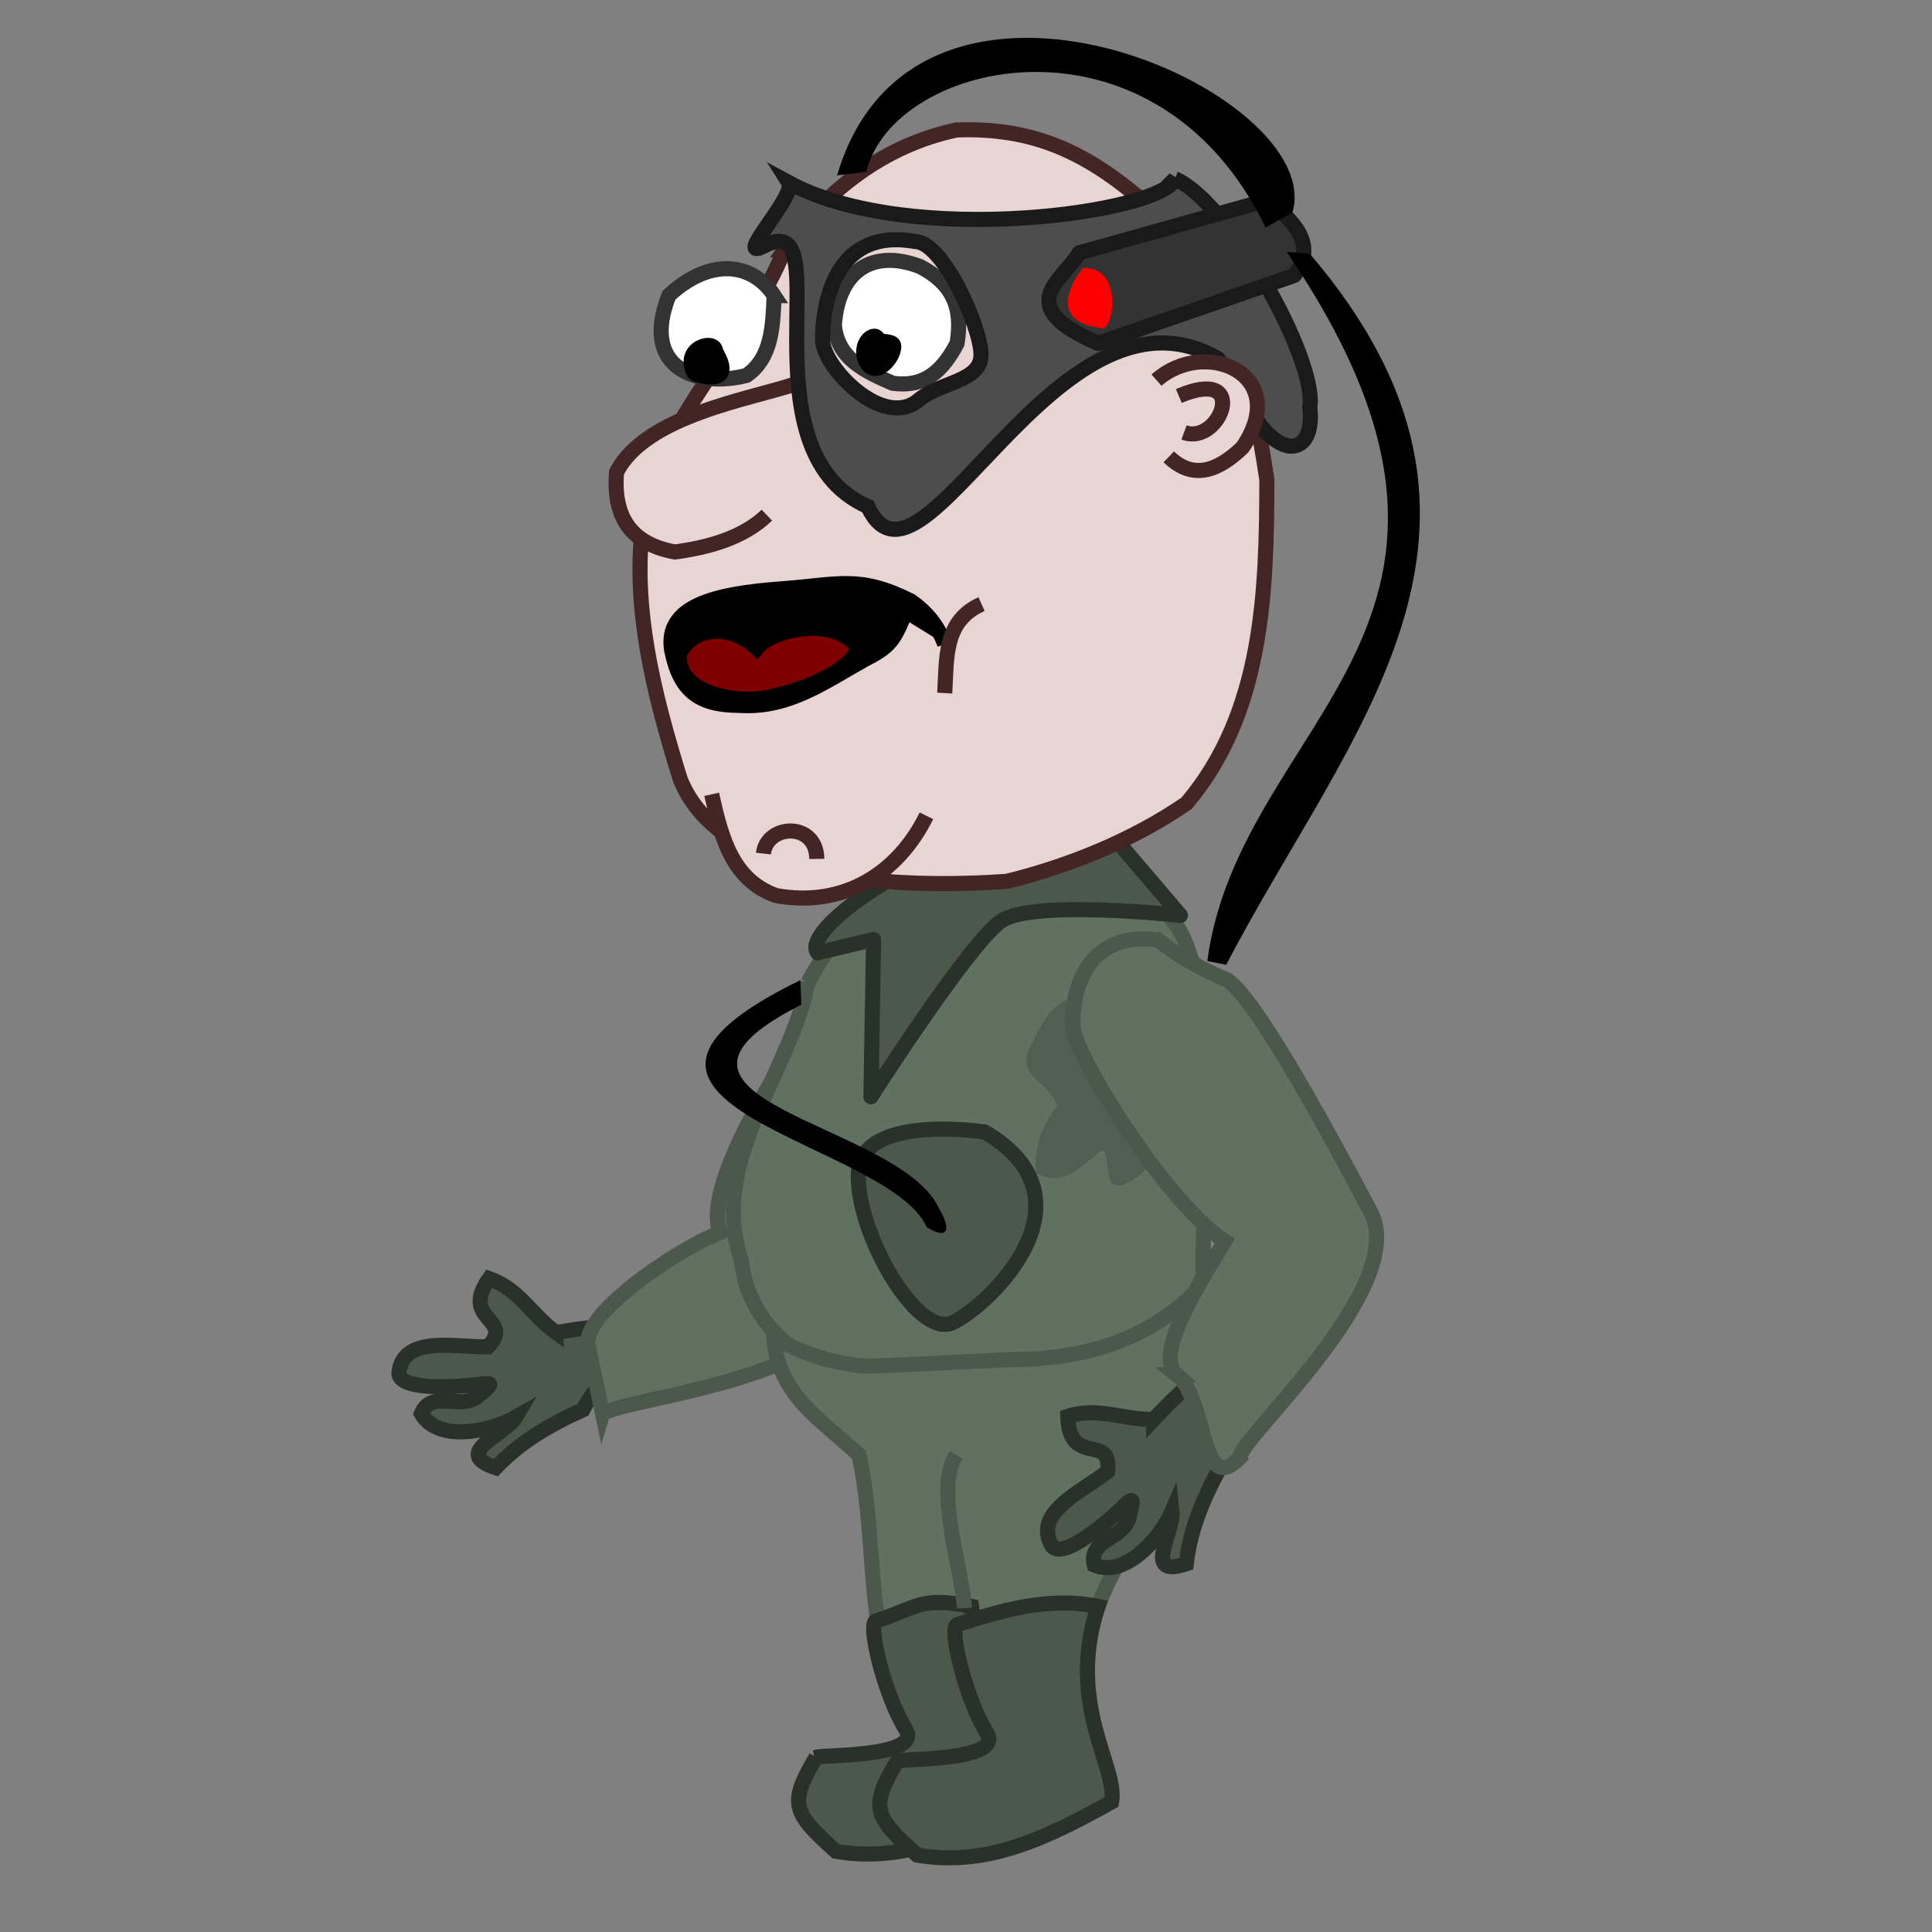 <?xml version="1.0"?>
<svg xmlns:rdf="http://www.w3.org/1999/02/22-rdf-syntax-ns#" xmlns="http://www.w3.org/2000/svg" xmlns:cc="http://creativecommons.org/ns#" xmlns:dc="http://purl.org/dc/elements/1.1/" xmlns:svg="http://www.w3.org/2000/svg" id="svg2" viewBox="0 0 128 128" version="1.0">
  <rect x="0" y="0" width="128" height="128" fill="#808080" stroke="none"/>
  <g id="layer1">
    <g id="g5136" transform="translate(-278)">
      <path id="path5088" d="m314.84 88.287c-1.611-1.152-2.437-2.89-4.435-3.573-1.969 2.804 1.73 2.604-0.077 4.513-2.112 0.06-5.698-0.835-5.904 1.796 0.187 1.301 5.089 0.723 5.093 0.722 1.238-0.178 1.222-0.12 0.123 0.775-1.129 0.919-3.053-0.475-3.728 1.133 1.11 1.95 4.623 1.174 6.25 0.246-0.699 1.178-4.295 2.366-1.319 3.34 1.581-1.673 3.551-2.838 5.772-3.835 1.517-3.038 7.725-6.786-1.775-5.118z" fill-rule="evenodd" stroke="#2a312a" stroke-width="1px" fill="#4b584b"/>
      <path id="path5090" d="m316.96 89.117c-0.42-1.967 5.52-6.15 8.736-7.46-1.558-4.202 8.016-16.974 9.183-18.55 5.017-6.035 1.906 2.286 4.311 6.538 0.586 1.525-2.906 5.552-4.59 16.238-0.891 5.655-16.348 6.86-16.664 7.855l-0.98-4.621z" fill-rule="evenodd" stroke="#4b584b" stroke-width="1px" fill="#617161"/>
      <path id="path2447" d="m331.54 65.091c-1.26 6.168-6.635 11.817-4.427 18.422 0.712 6.431 8.199 9.216 13.853 7.715 5.783-0.176 15.788 0.695 16.738-6.945-0.062-6.432 1.382-15.104-0.931-21.19-2.166-7.165-12.009-3.464-17.737-3.768-3.481 0.212-6.002 2.832-7.497 5.767z" fill-rule="evenodd" stroke="#4b584b" stroke-width="1px" fill="#617161"/>
      <path id="path5094" stroke-linejoin="round" stroke="#2a312a" fill="#4b584b" d="m352.14 55.875 4.066 4.773s-9.723-1.061-11.844 0.354-8.662 11.667-8.662 11.667l0.177-10.43-3.712 0.884c-1.516-1.895 12.387-11.165 19.976-7.248z"/>
      <path id="path2413" d="m329.97 16.554c-2.484 6.086-7.766 10.622-9.225 17.15-1.071 5.963 0.553 12.225 2.325 17.932 2.809 6.965 14.75 7.221 21.623 6.758 4.125-1.01 8.39-2.738 11.923-5.177 5.074-5.995 5.305-14.004 5.318-21.432-0.973-6.434-2.55-14.249-8.084-18.356-3.815-3.303-7.338-5.003-12.468-4.82-4.745 0.997-8.669 3.991-11.413 7.945z" fill-rule="evenodd" stroke="#422524" stroke-width="1px" fill="#e7d4d3"/>
      <path id="path2417" d="m325.15 52.626c0.634 2.864 1.372 5.684 4.269 6.708 4.448 0.808 8.057-1.434 9.96-5.285" fill-rule="evenodd" stroke="#422524" stroke-width="1px" fill="#e7d4d3"/>
      <path id="path2419" d="m330.84 25.39c-3.015 1.047-10.04 2.091-11.992 5.895-0.242 2.993 0.972 4.753 3.862 5.285 2.174-0.289 4.5-0.908 6.098-2.439" fill-rule="evenodd" stroke="#422524" stroke-width="1px" fill="#e7d4d3"/>
      <path id="path2421" d="m338.97 17.666c-3.053-1.174-5.414 0.14-5.691 3.862 0.197 2.224 2.022 3.069 3.862 3.862 2.166 0.301 3.333-0.867 4.269-2.642 0.392-2.433-0.318-3.962-2.439-5.082z" fill-rule="evenodd" stroke="#333" stroke-width="1px" fill="#fff"/>
      <path id="path2423" stroke-width="1px" stroke="#000" fill-rule="evenodd" d="m336.2 22.539c-0.189-0.756-1.412 0.226-0.813 1.423 0.582 1.165 1.829-0.209 1.829-1.016 0-0.365-0.678-0.271-1.016-0.407z"/>
      <path id="path2425" d="m329.29 19.588c-1.506-2.29-4.365-2.459-6.973-0.018-1.92 4.878 1.928 6.134 5.143 5.303 1.703-1.179 1.746-3.331 1.829-5.285z" fill-rule="evenodd" stroke="#333" stroke-width="1px" fill="#fff"/>
      <path id="path2427" stroke-width="1px" stroke="#000" fill-rule="evenodd" d="m325.41 23.289c0.014-0.874-2.301-0.301-1.423 1.423 0.067 0.132 2.897 1.034 1.423-1.423z"/>
      <path id="path2429" stroke-width="1px" stroke="#000" fill-rule="evenodd" d="m340.59 42.667c-0.478-1.235-1.171-2.084-2.236-2.846-3.435-1.718-4.757-1.09-8.537-0.813-4.503 0.33-7.794 1.152-7.317 4.065 0.537 2.691 1.782 3.654 4.472 3.659 3.268 0.225 5.654-1.557 8.334-3.049 1.536-0.779 1.871-1.184 2.519-2.722"/>
      <path id="path2431" stroke="#422524" stroke-width="1px" fill="#e7d4d3" d="m343.03 40.024c-2.504 1.114-2.302 3.536-2.439 5.895"/>
      <path id="path2433" d="m355.84 11.844c-0.688 2.199-17.487 4.645-25.594 0.25 0.553 0.878-3.813 5.34-1.594 4.188 5.119-2.659-1.718 13.479 6.844 17.281 3.511 7.526 12.482-15.929 23.188-9.812 1.129 1.486 1.845 3.224 3.031 4.688 1.834 2.05 3.366 1.121 3.062-1.438 0.516-3.179-5.368-13.641-8.938-15.156zm-17.22 4.156c1.864 0 4.375 5.705 4.375 7.5s-2.702 1.796-4.125 3c-2.364 2-6.375-2.205-6.375-4s0.511-7.5 6.125-6.5z" fill-rule="evenodd" stroke="#1a1a1a" stroke-width="1px" fill="#4d4d4d"/>
      <path id="path2435" d="m354.62 25.186c3.267-2.878 9.007-0.349 5.691 4.472-1.592 1.516-3.239 2.186-4.878 0.61" fill-rule="evenodd" stroke="#422524" stroke-width="1px" fill="#e7d4d3"/>
      <path id="path2453" d="m329.24 88.569c0.339 3.908 3.166 5.488 5.668 7.827 1.076 4.916 0.536 9.612 2.025 14.763 1.666 1.025 3.225 1.1 5.15 0.728 2.005 0.65 6.047 0.39 7.896-0.441-0.63-6.21 5.464-12.224 7.918-17.696 0.787-2.77 1.53-5.95-0.439-8.377-3.574 3.558-7.774 4.703-12.592 4.703-3.123 0.15-6.246 0.321-9.371 0.441-2.08-0.113-4.486-0.858-6.253-1.948z" fill-rule="evenodd" stroke="#4b584b" stroke-width="1px" fill="#617161"/>
      <path id="path5086" d="m332.07 116.42c-1.84 3.078-1.56 3.662 1.314 6.237 4.579 0.77 8.474-1.064 12.885-3.527 0.419-2.327-2.911-5.323-3.904-12.702-3.373-0.691-3.588 0.092-6.331 0.962-0.558 0.177 0.509 4.79 1.972 7.193 1.126 1.85-5.601 1.674-5.937 1.837z" fill-rule="evenodd" stroke="#2a312a" stroke-width="1px" fill="#4b584b"/>
      <path id="path2455" stroke="#4b584b" stroke-width="1px" fill="#617161" d="m341.35 96.396c-1.46 2.254 0.401 7.524 0.545 10.147"/>
      <path id="path2474" d="m328.13 42.95c-1.653-1.576-4.1-1.541-5.127 0.354-0.181 2.514 3.264 3.147 5.127 3.005 1.829-0.167 6.108-1.554 6.718-3.359-1.502-2.203-5.741-1.255-6.718 0z" fill-rule="evenodd" stroke="#000" stroke-width="1px" fill="#800000"/>
      <path id="path2480" fill-rule="evenodd" fill="#515e51" d="m349.45 66.026c-1.897 0.263-2.609 2.155-3.359 3.712-0.513 1.703 1.426 1.914 1.944 3.535-1.086 1.463-1.474 2.596-1.414 4.419 1.722 0.985 2.856-0.235 4.243-1.414 0.617-0.308 0.399 1.328 0.707 1.944 0.438 0.876 1.877-0.286 2.121-0.53 1.917-1.782 2.687-3.949 2.828-6.541-0.578-3.9-3.431-6.092-7.071-5.127z"/>
      <path id="path2492" stroke="#422524" stroke-width="1px" fill="#e7d4d3" d="m328.58 56.551c0.222-1.972 3.512-2.133 3.535 0.354"/>
      <path id="path3629" stroke="#422524" stroke-width="1px" fill="#e7d4d3" d="m356.1 26.237c4.781-2.035 2.742 3.303 0.345 2.413"/>
      <path id="path2457" d="m337.45 116.67c-1.84 3.078-1.56 3.662 1.314 6.237 4.579 0.77 8.474-1.064 12.885-3.527 0.419-2.327-3.036-6.448-0.903-12.952-3.373-0.691-6.588 0.342-9.331 1.212-0.558 0.177 0.509 4.79 1.972 7.193 1.126 1.85-5.601 1.674-5.937 1.837z" fill-rule="evenodd" stroke="#2a312a" stroke-width="1px" fill="#4b584b"/>
      <path id="path2461" d="m354.43 94.039c-1.98 0.043-3.682-0.854-5.691-0.203 0.104 3.425 2.945 1.049 2.642 3.659-1.655 1.313-5.063 2.746-3.65 4.976 0.929 0.929 4.507-2.471 4.51-2.473 0.884-0.884 0.907-0.829 0.563 0.547-0.353 1.412-2.729 1.449-2.305 3.141 2.057 0.896 4.405-1.83 5.151-3.548 0.146 1.362-2.021 4.468 0.945 3.464 0.263-2.287 1.142-4.401 2.323-6.528-0.606-3.341 2.119-10.062-4.488-3.034z" fill-rule="evenodd" stroke="#2a312a" stroke-width="1px" fill="#4b584b"/>
      <path id="path2451" d="m355.95 91.067c-1.515-1.323 1.404-5.862 3.193-8.838-3.765-2.431-10.052-12.353-10.063-14.314-0.018-3.591 1.803-6.154 5.612-5.653 1.451 1.11 2.901 1.962 4.591 2.65 1.383 0.869 4.466 5.801 9.52 15.365 2.675 5.061-8.978 15.288-8.634 16.274-2.675 2.795-2.119-3.807-4.22-5.484z" fill-rule="evenodd" stroke="#4b584b" stroke-width="1px" fill="#617161"/>
      <path id="path5112" stroke-linejoin="round" stroke="#1a1a1a" fill="#333" d="m349.5 16.75 12.5-3.5c1.711 1.441 3.304 2.906 1.75 5l-13 4.5c-5.759-2.486-2.359-4.139-1.25-6z"/>
      <path id="path5114" fill="#f00" d="m349.75 17.75s-2.947 3.485 1.25 4c0.785 0.096 1.46-4.058-1.25-4z"/>
      <path id="path5116" style="block-progression:tb;color:#000000;text-transform:none;text-indent:0" d="m363.25 16.688c16.843 24.771-3.096 30.732-5.263 46.982l1.25 0.25c8.113-15.577 21.116-28.849 5.543-47.107l-1.53-0.125z"/>
      <path id="path5118" style="block-progression:tb;color:#000000;text-transform:none;text-indent:0" d="m333.46 11.621 1.934-0.237c1.807-7.494 19.161-11.383 26.457 3.689l1.778-1c2.34-7.989-24.94-20.164-30.17-2.452z"/>
      <path id="path5134" stroke-linejoin="round" stroke="#2a312a" fill="#4b584b" d="m343.25 75s-8.125-1.25-8.375 2.625 3.875 11.125 6.25 10c2.38-1.125 9.76-8.125 2.13-12.625z"/>
      <path id="path5120" style="block-progression:tb;color:#000000;text-transform:none;text-indent:0" d="m331.09 66.562-0.062-1.625c-17.097 8.325 5.862 10.624 8.375 16.375 1.497 0.9 1.594 0.074 0.812-1.25-2.636-5.744-21.709-7.134-9.125-13.5z"/>
    </g>
  </g>
</svg>
